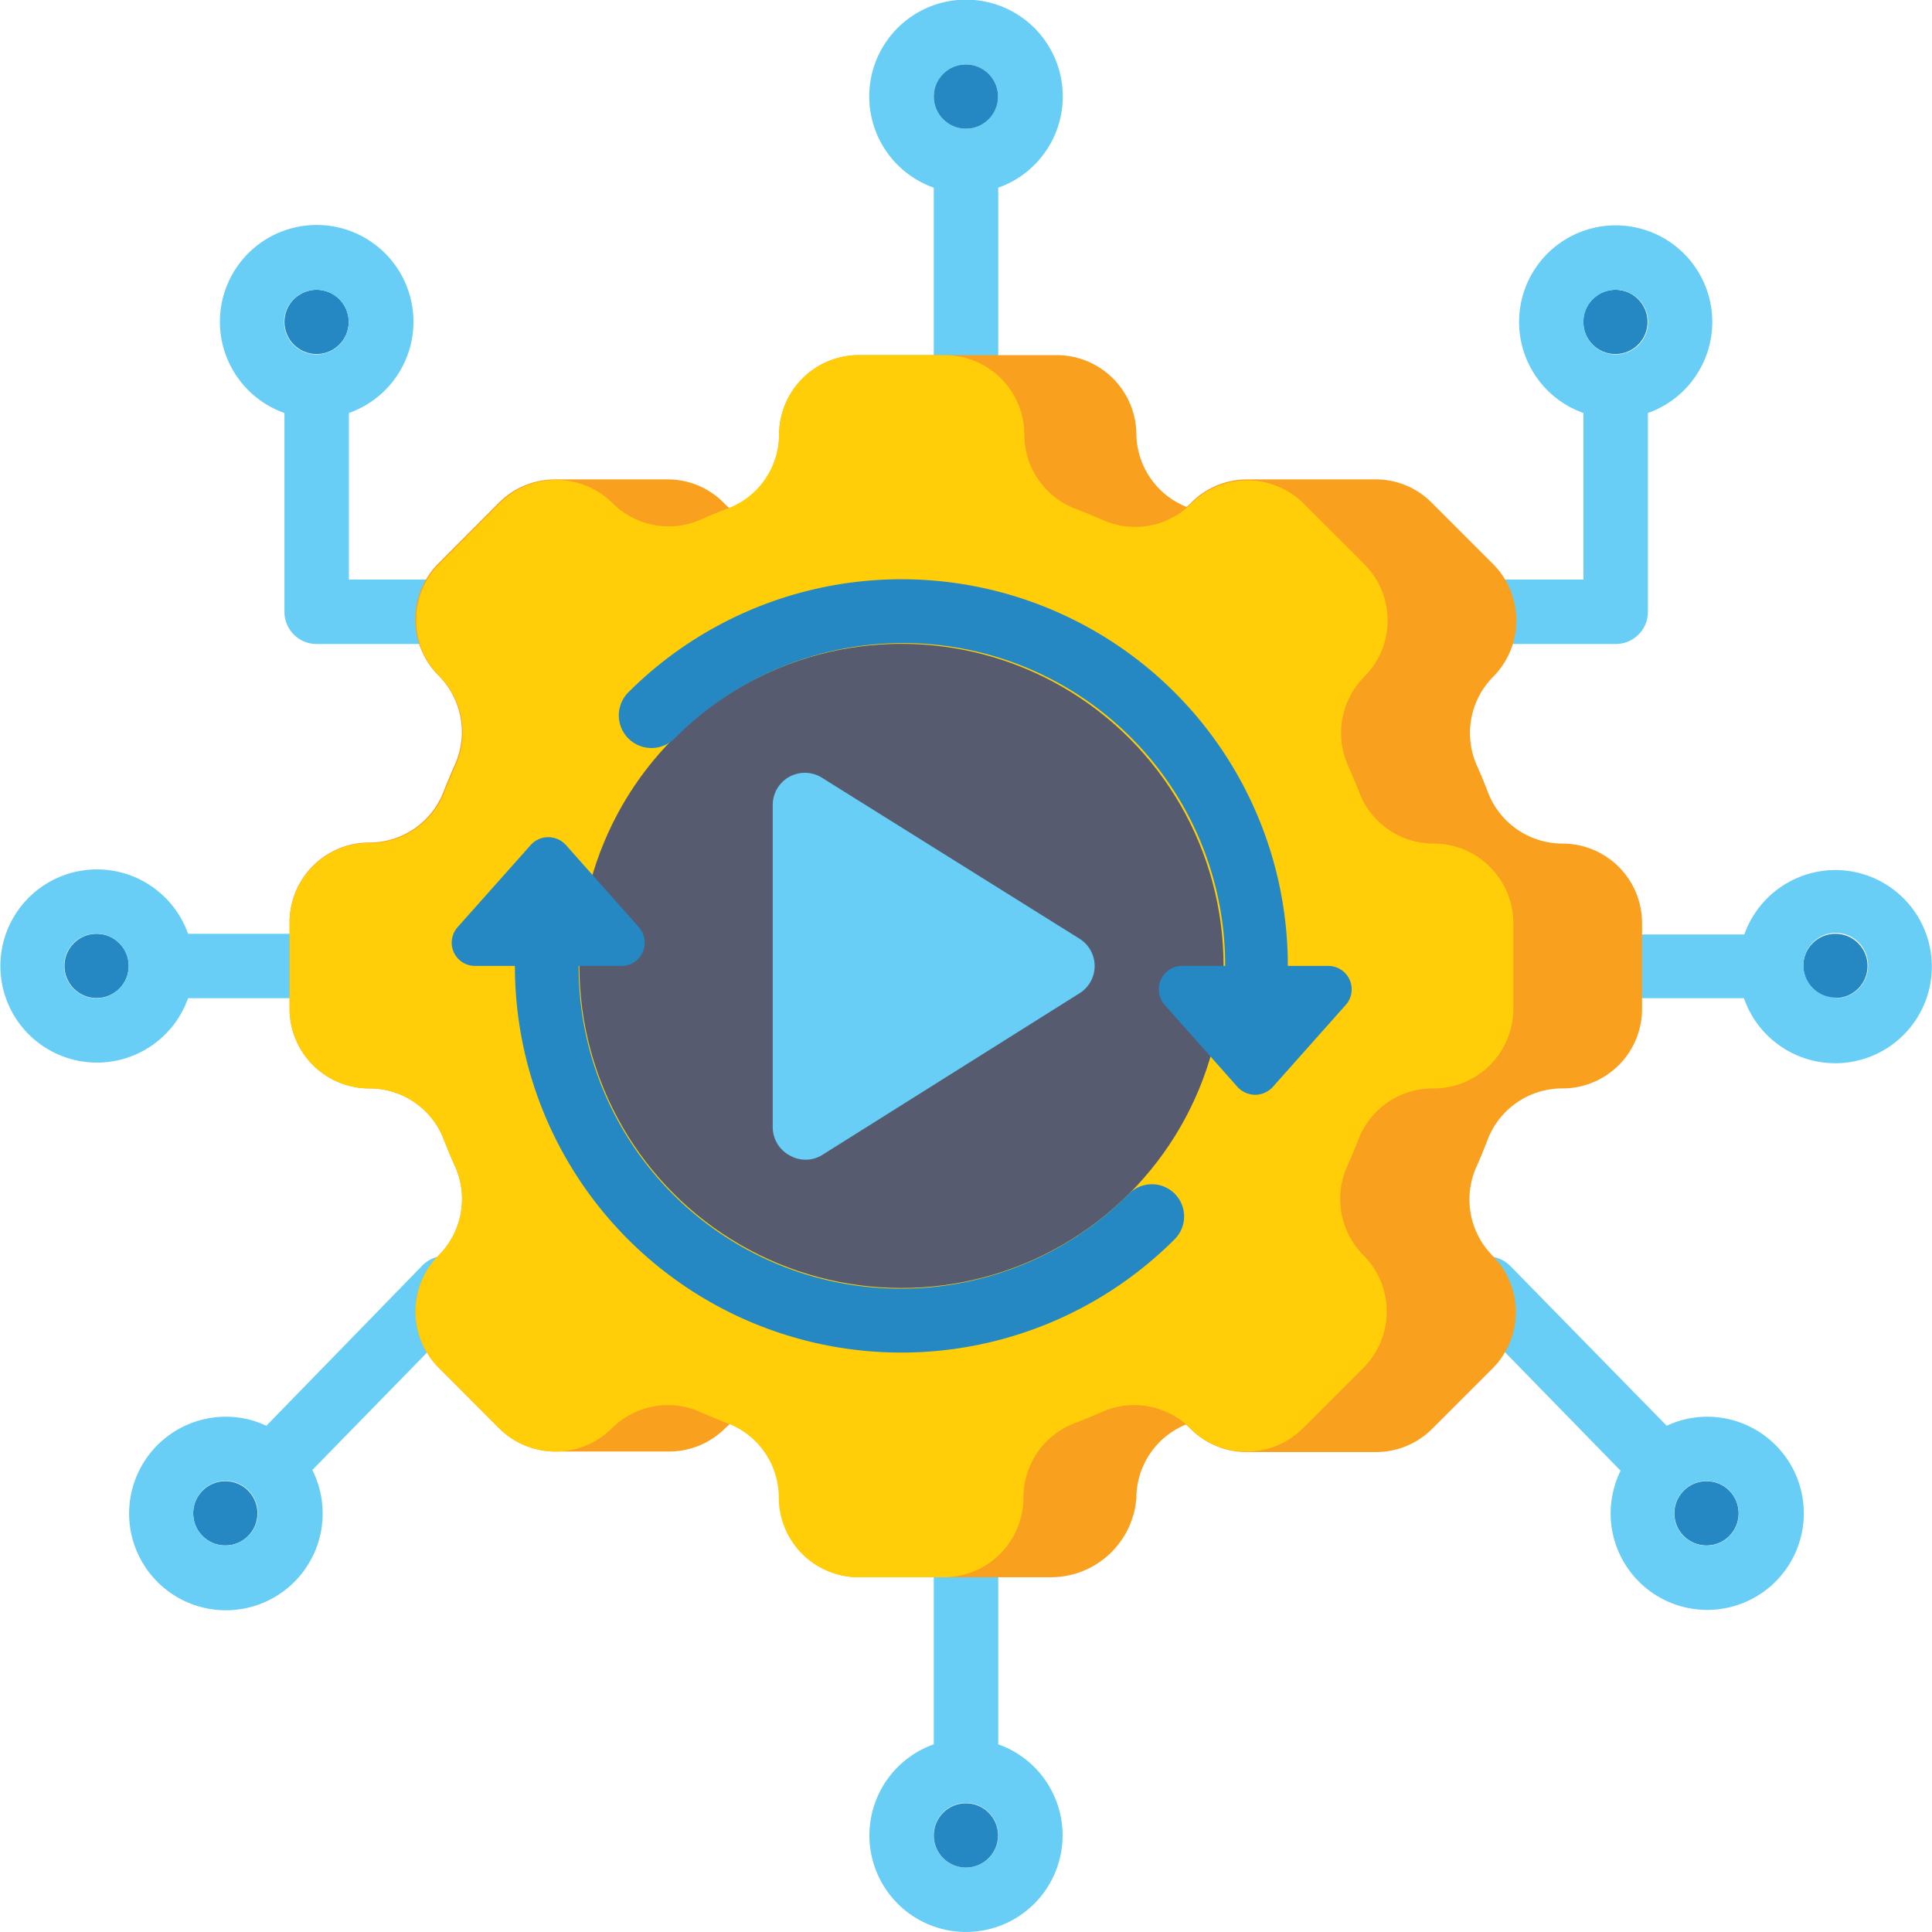 <svg xmlns="http://www.w3.org/2000/svg" viewBox="0 0 108.81 108.81"><defs><style>.cls-1{fill:#2688c3;}.cls-2{fill:#68cef6;}.cls-3{fill:#f9a01f;}.cls-4{fill:#ffce09;}.cls-5{fill:#565b6f;}</style></defs><title>Asset 4</title><g id="Layer_2" data-name="Layer 2"><g id="Layer_1-2" data-name="Layer 1"><circle class="cls-1" cx="17.83" cy="18.13" r="1.81"/><circle class="cls-1" cx="12.69" cy="85.23" r="1.81"/><circle class="cls-1" cx="5.44" cy="54.4" r="1.81"/><circle class="cls-1" cx="96.11" cy="85.23" r="1.81"/><circle class="cls-1" cx="90.98" cy="18.13" r="1.81"/><circle class="cls-1" cx="103.37" cy="54.4" r="1.81"/><path class="cls-2" d="M103.37,49a5.45,5.45,0,0,0-5.13,3.63h-42V36.27H91a1.81,1.81,0,0,0,1.81-1.81V23.26a5.44,5.44,0,1,0-3.63,0v9.38H56.22V10.57a5.45,5.45,0,1,0-3.63,0V32.64H19.65V23.26a5.45,5.45,0,1,0-3.63,0v11.2a1.81,1.81,0,0,0,1.81,1.81H52.59V52.59h-42a5.44,5.44,0,1,0,0,3.63h42V70.73H25.09a1.81,1.81,0,0,0-1.3.54L15,80.3a5.33,5.33,0,0,0-2.29-.51,5.45,5.45,0,1,0,4.88,3l8.28-8.48H52.59V98.24a5.44,5.44,0,1,0,3.63,0V74.35H83l8.27,8.48a5.53,5.53,0,0,0-.56,2.4,5.44,5.44,0,1,0,5.44-5.44,5.32,5.32,0,0,0-2.28.51l-8.81-9a1.81,1.81,0,0,0-1.3-.54H56.22V56.22h42A5.44,5.44,0,1,0,103.37,49ZM91,16.32a1.82,1.82,0,1,1-1.82,1.81A1.81,1.81,0,0,1,91,16.32Zm-73.15,0A1.82,1.82,0,1,1,16,18.13,1.82,1.82,0,0,1,17.83,16.32ZM5.44,56.22A1.82,1.82,0,1,1,7.25,54.4,1.82,1.82,0,0,1,5.44,56.22Zm5.44,29a1.82,1.82,0,1,1,1.81,1.82A1.81,1.81,0,0,1,10.88,85.23Zm87.05,0a1.82,1.82,0,1,1-1.82-1.81A1.83,1.83,0,0,1,97.93,85.23ZM54.4,3.63a1.81,1.81,0,1,1-1.81,1.81A1.82,1.82,0,0,1,54.4,3.63Zm0,101.55a1.82,1.82,0,1,1,1.82-1.81A1.81,1.81,0,0,1,54.4,105.18Zm49-49a1.82,1.82,0,1,1,1.81-1.82A1.83,1.83,0,0,1,103.37,56.22Z"/><circle class="cls-1" cx="54.4" cy="103.37" r="1.81"/><circle class="cls-1" cx="54.4" cy="5.44" r="1.81"/><path class="cls-3" d="M88,47.51h0a4.5,4.5,0,0,1-4.2-2.89c-.19-.51-.4-1-.62-1.5a4.5,4.5,0,0,1,.91-5h0a4.5,4.5,0,0,0,0-6.35l-3.4-3.4A4.43,4.43,0,0,0,77.53,27H70.26a4.43,4.43,0,0,0-3.17,1.31h0a2.84,2.84,0,0,1-.26.24A4.48,4.48,0,0,1,64,24.44,4.49,4.49,0,0,0,59.55,20H48.37a4.49,4.49,0,0,0-4.49,4.49,4.48,4.48,0,0,1-2.79,4.14l-.26-.24h0A4.43,4.43,0,0,0,37.66,27H31.28a4.47,4.47,0,0,0-3.18,1.31l-3.39,3.4a4.48,4.48,0,0,0,0,6.35h0a4.5,4.5,0,0,1,.91,5q-.33.74-.63,1.5a4.47,4.47,0,0,1-4.19,2.89h0A4.49,4.49,0,0,0,16.31,52v4.81A4.49,4.49,0,0,0,20.8,61.3h0A4.47,4.47,0,0,1,25,64.19q.3.77.63,1.5a4.5,4.5,0,0,1-.91,5h0a4.48,4.48,0,0,0,0,6.35l3.39,3.4a4.51,4.51,0,0,0,3.18,1.31h6.38a4.47,4.47,0,0,0,3.17-1.31h0l.26-.24a4.48,4.48,0,0,1,2.79,4.14h0a4.49,4.49,0,0,0,4.49,4.49h10.8A4.83,4.83,0,0,0,64,84.37h0a4.48,4.48,0,0,1,2.79-4.14,2.84,2.84,0,0,1,.26.24h0a4.47,4.47,0,0,0,3.17,1.31h7.27a4.47,4.47,0,0,0,3.17-1.31l3.4-3.4a4.5,4.5,0,0,0,0-6.35h0a4.5,4.5,0,0,1-.91-5c.22-.49.43-1,.62-1.5A4.5,4.5,0,0,1,88,61.3h0a4.48,4.48,0,0,0,4.48-4.49V52A4.48,4.48,0,0,0,88,47.51Z"/><path class="cls-4" d="M85.23,56.81V52a4.49,4.49,0,0,0-4.49-4.49h0a4.47,4.47,0,0,1-4.19-2.89q-.3-.76-.63-1.5a4.5,4.5,0,0,1,.91-5h0a4.48,4.48,0,0,0,0-6.35l-3.4-3.4a4.48,4.48,0,0,0-6.34,0h0a4.48,4.48,0,0,1-5,.91c-.5-.22-1-.43-1.51-.62a4.48,4.48,0,0,1-2.89-4.19h0A4.49,4.49,0,0,0,53.17,20h-4.8a4.49,4.49,0,0,0-4.49,4.49h0A4.48,4.48,0,0,1,41,28.63c-.5.19-1,.4-1.5.62a4.48,4.48,0,0,1-5-.91h0a4.5,4.5,0,0,0-6.35,0l-3.39,3.4a4.48,4.48,0,0,0,0,6.35h0a4.5,4.5,0,0,1,.91,5q-.33.74-.63,1.5a4.47,4.47,0,0,1-4.19,2.89h0A4.49,4.49,0,0,0,16.31,52v4.81A4.49,4.49,0,0,0,20.8,61.3h0A4.47,4.47,0,0,1,25,64.19q.3.77.63,1.5a4.5,4.5,0,0,1-.91,5h0a4.48,4.48,0,0,0,0,6.35l3.39,3.4a4.5,4.5,0,0,0,6.35,0h0a4.48,4.48,0,0,1,5-.91c.5.22,1,.43,1.5.62a4.48,4.48,0,0,1,2.9,4.19h0a4.49,4.49,0,0,0,4.49,4.49h4.8a4.49,4.49,0,0,0,4.49-4.49h0a4.48,4.48,0,0,1,2.89-4.19c.51-.19,1-.4,1.51-.62a4.48,4.48,0,0,1,5,.91h0a4.48,4.48,0,0,0,6.34,0l3.4-3.4a4.48,4.48,0,0,0,0-6.35h0a4.5,4.5,0,0,1-.91-5q.33-.73.63-1.5a4.47,4.47,0,0,1,4.19-2.89h0A4.49,4.49,0,0,0,85.23,56.81Z"/><circle class="cls-5" cx="50.77" cy="54.4" r="18.14"/><path class="cls-1" d="M63.59,67.23a18.14,18.14,0,0,1-31-12.83H35a1.31,1.31,0,0,0,1.31-1.31,1.33,1.33,0,0,0-.33-.87l-4.1-4.62a1.34,1.34,0,0,0-1-.45,1.32,1.32,0,0,0-1,.45l-4.11,4.62a1.33,1.33,0,0,0-.33.87,1.31,1.31,0,0,0,1.31,1.31H29A21.76,21.76,0,0,0,66.16,69.79a1.81,1.81,0,0,0-2.57-2.56Z"/><path class="cls-1" d="M74.84,54.4H72.53A21.76,21.76,0,0,0,35.38,39,1.81,1.81,0,0,0,38,41.58a18.13,18.13,0,0,1,31,12.82H66.59a1.32,1.32,0,0,0-1,2.19l4.1,4.62a1.38,1.38,0,0,0,1,.45,1.36,1.36,0,0,0,1-.45l4.11-4.62a1.32,1.32,0,0,0-1-2.19Z"/><path class="cls-2" d="M60.8,52.87,46.29,43.8a1.81,1.81,0,0,0-2.77,1.54V63.47a1.81,1.81,0,0,0,.93,1.59,1.79,1.79,0,0,0,1.84,0L60.8,55.94a1.81,1.81,0,0,0,0-3.07Z"/></g></g></svg>